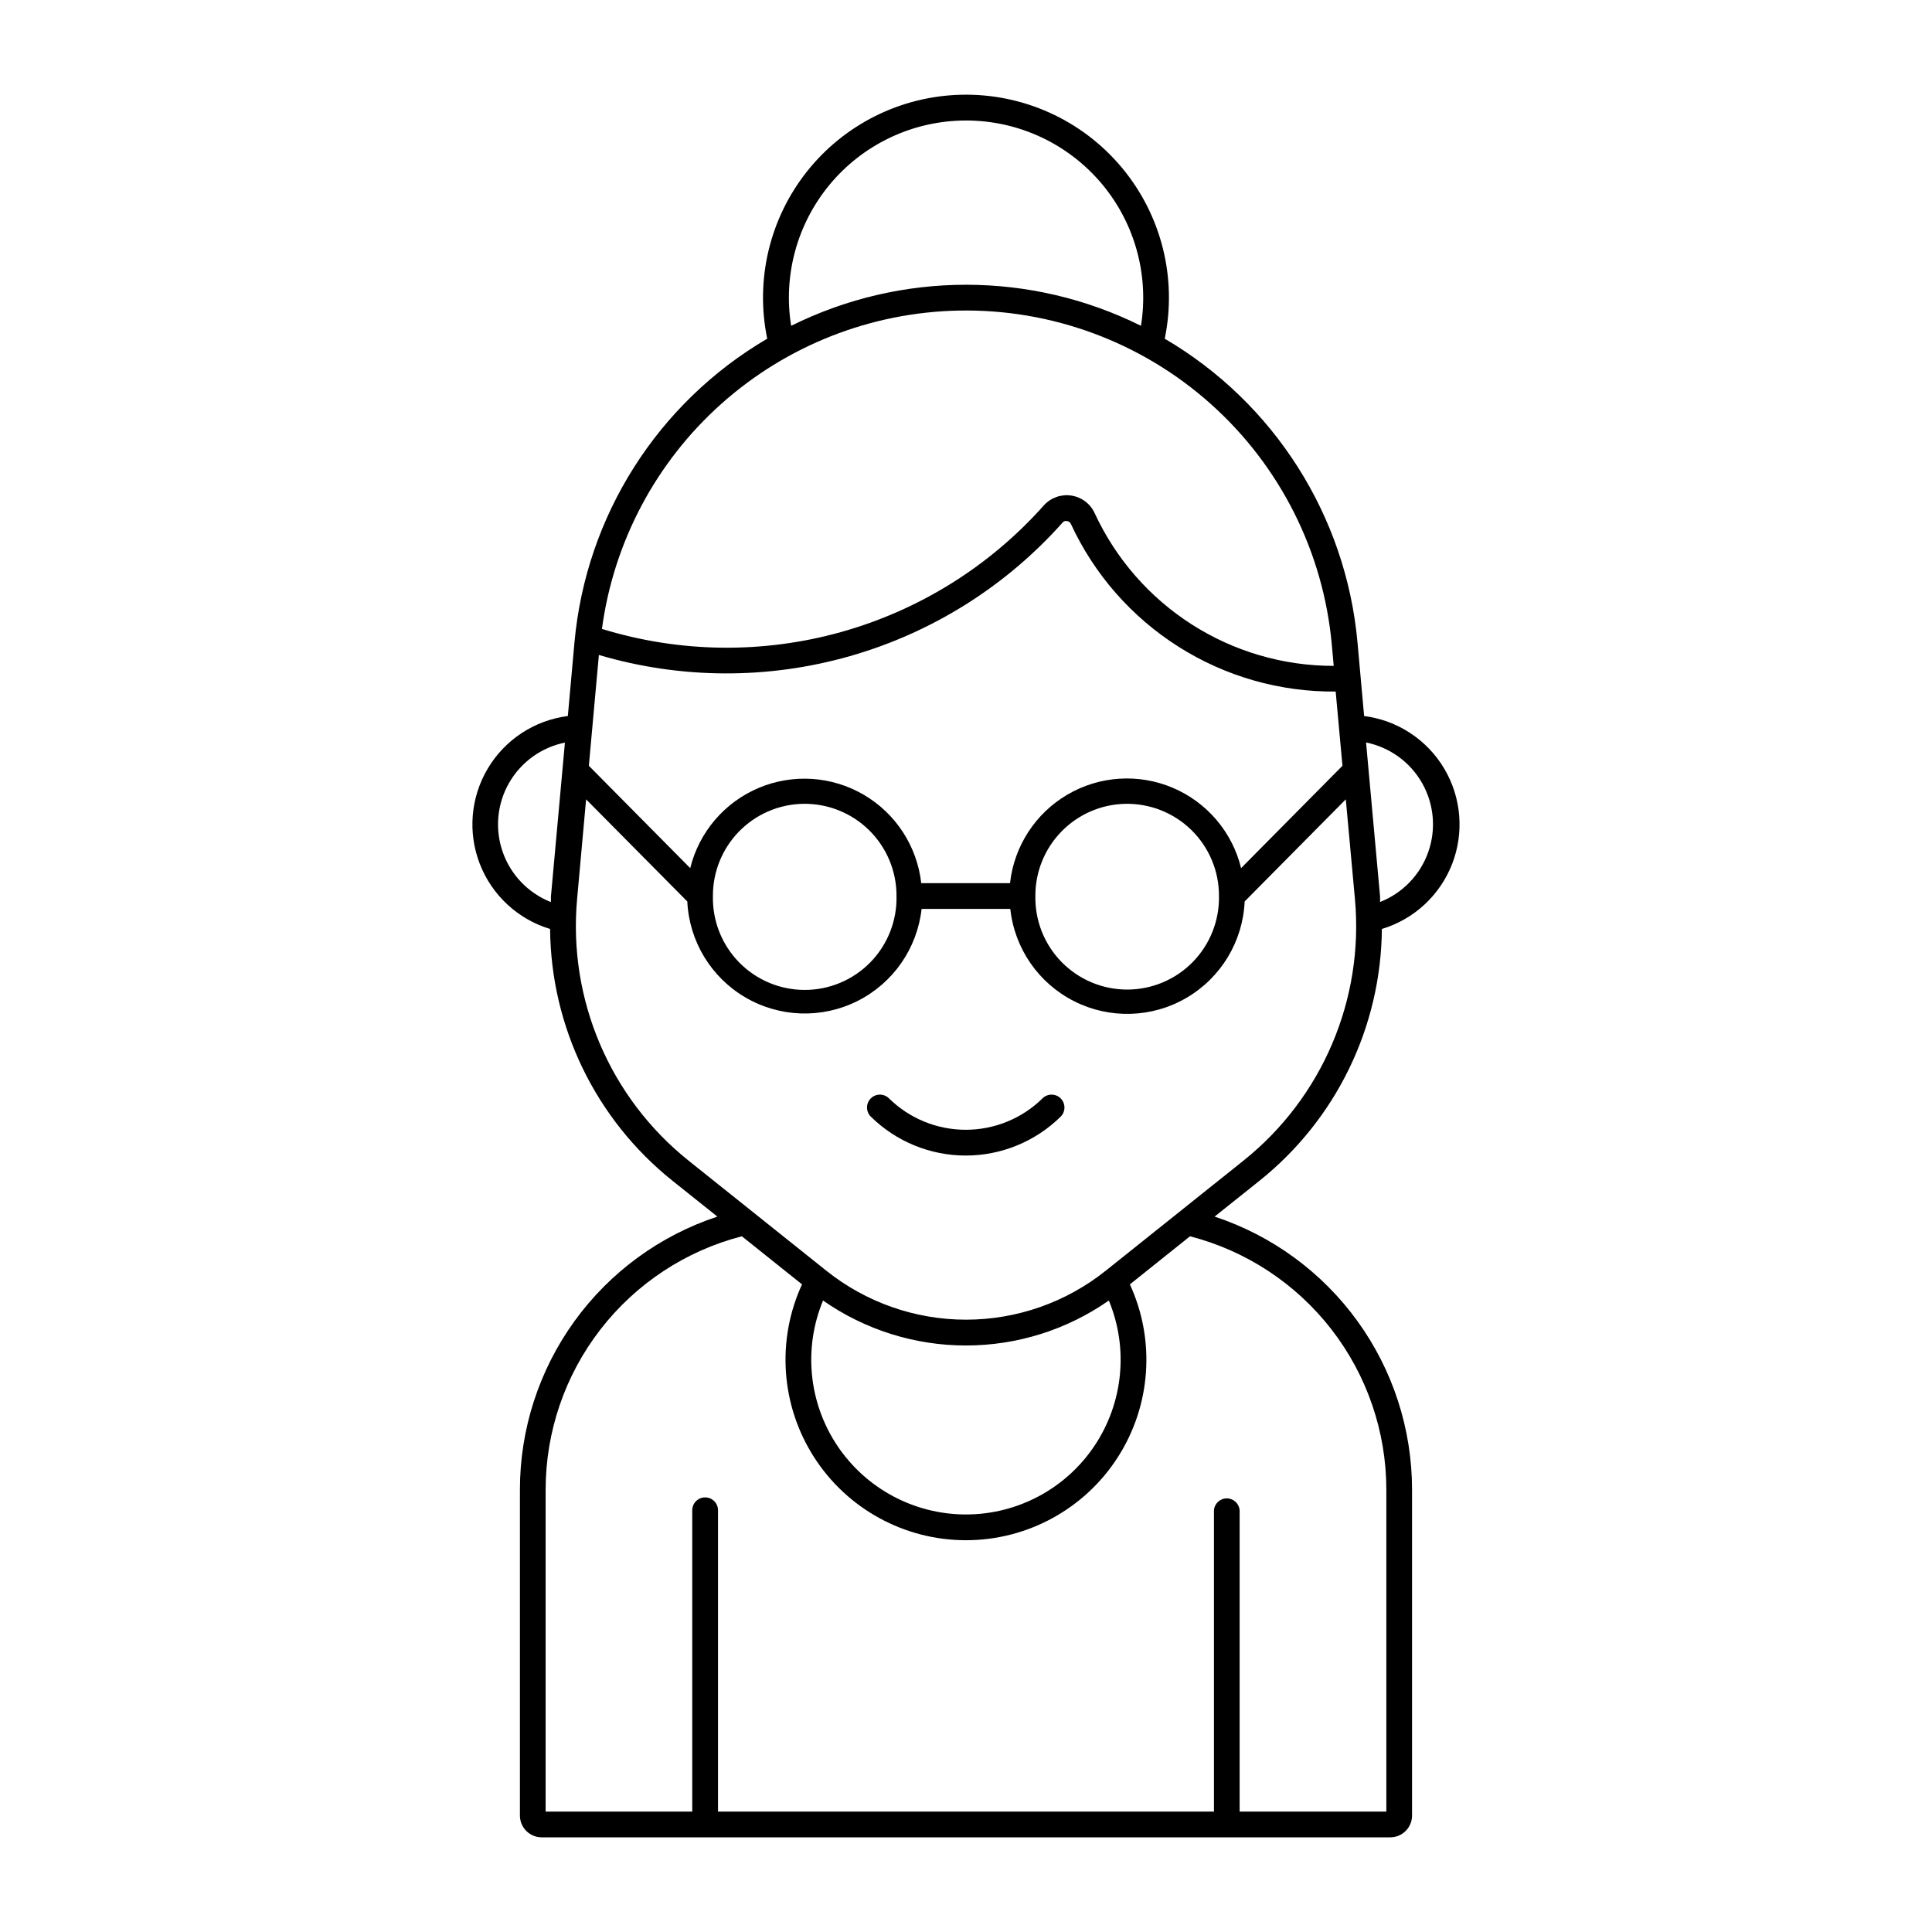 <?xml version="1.0" encoding="UTF-8"?>
<!-- Uploaded to: ICON Repo, www.svgrepo.com, Generator: ICON Repo Mixer Tools -->
<svg fill="#000000" width="800px" height="800px" version="1.1" viewBox="144 144 512 512" xmlns="http://www.w3.org/2000/svg">
 <g>
  <path d="m398.6 169.11c-15.926 0.41-30.848 7.859-40.75 20.34-9.898 12.48-13.754 28.707-10.527 44.309-29.008 16.996-48.031 46.945-51.078 80.426l-1.758 19.57c-8.84 1.125-16.664 6.258-21.219 13.914-4.555 7.652-5.336 16.98-2.109 25.285 3.227 8.301 10.094 14.66 18.621 17.234 0.219 25.992 12.137 50.5 32.438 66.73l11.895 9.492c-15.227 5.027-28.484 14.727-37.879 27.723-9.395 13-14.453 28.629-14.449 44.664v86.344c0.004 3.188 2.586 5.773 5.777 5.773h224.87c3.188 0 5.773-2.586 5.777-5.773v-86.344c0-16.035-5.055-31.664-14.449-44.664-9.398-12.996-22.652-22.695-37.879-27.723l11.898-9.492h-0.004c20.305-16.23 32.219-40.742 32.438-66.73 8.527-2.574 15.395-8.934 18.621-17.234 3.223-8.305 2.445-17.633-2.109-25.285-4.555-7.656-12.383-12.789-21.219-13.914l-1.758-19.57c-3.051-33.48-22.07-63.43-51.078-80.426 3.324-16.07-0.875-32.781-11.398-45.375-10.523-12.594-26.223-19.691-42.629-19.273zm0 6.848v-0.004c13.996-0.422 27.449 5.426 36.691 15.949 9.242 10.52 13.301 24.617 11.078 38.441-29.199-14.508-63.508-14.508-92.707 0-2.148-13.336 1.555-26.949 10.16-37.363 8.602-10.414 21.277-16.617 34.777-17.027zm-0.547 50.352v-0.004c24.621-0.492 48.516 8.367 66.863 24.789 18.352 16.422 29.793 39.191 32.023 63.715l0.508 5.656c-13.328 0.008-26.375-3.801-37.605-10.977-11.227-7.176-20.164-17.422-25.754-29.52-1.152-2.496-3.484-4.242-6.207-4.644-2.719-0.402-5.457 0.594-7.285 2.644-14.328 16.098-32.984 27.738-53.738 33.535-20.758 5.797-42.742 5.508-63.34-0.836 3.09-23.027 14.32-44.191 31.656-59.664 17.336-15.473 39.633-24.23 62.863-24.699zm28.438 55.766v-0.004c0.543-0.039 1.051 0.254 1.289 0.742 6.18 13.379 16.09 24.688 28.539 32.574 12.449 7.887 26.91 12.012 41.648 11.879l1.797 19.672-26.863 27.125h0.004c-2.336-9.562-9.055-17.461-18.121-21.297-9.066-3.84-19.414-3.168-27.906 1.812-8.492 4.977-14.133 13.676-15.211 23.461h-23.531c-1.098-9.77-6.738-18.449-15.223-23.418-8.484-4.965-18.816-5.637-27.871-1.809-9.059 3.828-15.773 11.703-18.125 21.25l-26.863-27.125 2.656-29.367h0.004c21.699 6.41 44.777 6.516 66.535 0.305 21.758-6.211 41.297-18.484 56.344-35.387 0.199-0.234 0.477-0.391 0.781-0.445zm-132.78 58.691-3.715 40.879 0.004-0.004c-0.004 0.473-0.004 0.945 0 1.418-5.977-2.352-10.633-7.184-12.762-13.242-2.133-6.059-1.527-12.742 1.656-18.316 3.188-5.574 8.637-9.492 14.934-10.734zm212.31 0v-0.004c6.281 1.273 11.703 5.203 14.863 10.781 3.16 5.574 3.746 12.246 1.605 18.289-2.137 6.039-6.793 10.859-12.754 13.203 0.004-0.473 0.004-0.941 0-1.414l-3.715-40.859zm-206.7 15.066 26.82 27.066v-0.004c0.496 10.535 6.289 20.105 15.395 25.43 9.105 5.328 20.285 5.684 29.711 0.949 9.426-4.734 15.816-13.918 16.984-24.398h23.508c1.133 10.512 7.519 19.73 16.965 24.484 9.441 4.754 20.648 4.398 29.77-0.949s14.906-14.953 15.371-25.516l26.805-27.066 2.422 26.418v0.004c2.422 26.605-8.68 52.652-29.547 69.336l-36.496 29.164h-0.004c-10.508 8.398-23.566 12.977-37.02 12.977-13.457 0-26.512-4.578-37.023-12.977l-36.496-29.164c-20.871-16.684-31.969-42.73-29.547-69.34zm57.34 1.195v-0.004c6.574-0.16 12.93 2.348 17.625 6.953 4.695 4.606 7.328 10.91 7.297 17.484 0.145 6.547-2.352 12.879-6.93 17.559-4.578 4.684-10.848 7.32-17.398 7.32-6.547 0-12.82-2.637-17.395-7.32-4.578-4.68-7.078-11.012-6.93-17.559-0.031-6.367 2.438-12.492 6.875-17.062 4.438-4.57 10.488-7.219 16.855-7.375zm85.453 0v-0.004c6.574-0.16 12.934 2.348 17.629 6.953 4.695 4.602 7.328 10.91 7.297 17.484 0.121 6.531-2.391 12.836-6.965 17.5-4.574 4.66-10.832 7.285-17.363 7.285s-12.789-2.625-17.363-7.285c-4.578-4.664-7.086-10.969-6.965-17.5-0.031-6.367 2.438-12.492 6.875-17.062 4.438-4.57 10.488-7.219 16.855-7.375zm-101.51 114.6 15.938 12.742c-6.809 14.805-5.609 32.059 3.18 45.781 8.793 13.723 23.969 22.023 40.266 22.023s31.469-8.301 40.262-22.023c8.793-13.723 9.992-30.977 3.18-45.781l15.934-12.742h0.004c14.887 3.848 28.078 12.535 37.496 24.691 9.418 12.16 14.527 27.102 14.531 42.484v85.293h-38.879v-79.859l-0.004-0.004c-0.137-1.777-1.617-3.148-3.402-3.148-1.781 0-3.262 1.371-3.398 3.148v79.859h-131.43v-79.859c0-1.883-1.527-3.41-3.414-3.41-1.883 0-3.41 1.527-3.414 3.41v79.859h-38.855v-85.293 0.004c0-15.379 5.109-30.32 14.52-42.477 9.414-12.16 22.598-20.848 37.484-24.703zm21.512 17.023c11.105 7.758 24.324 11.918 37.867 11.918 13.547 0 26.766-4.16 37.871-11.918 5.242 12.648 3.824 27.082-3.781 38.469-7.606 11.391-20.395 18.227-34.09 18.227-13.691 0-26.48-6.836-34.09-18.227-7.606-11.387-9.023-25.82-3.777-38.469z"/>
  <path d="m379.57 435.06c-1.344-1.312-3.496-1.293-4.816 0.043-1.32 1.34-1.309 3.496 0.027 4.82 6.703 6.606 15.738 10.309 25.152 10.309 9.41 0 18.445-3.703 25.152-10.309 1.332-1.324 1.344-3.481 0.023-4.82-1.316-1.336-3.473-1.355-4.816-0.043-5.426 5.348-12.742 8.344-20.359 8.344-7.621 0-14.934-2.996-20.363-8.344z"/>
 </g>
</svg>